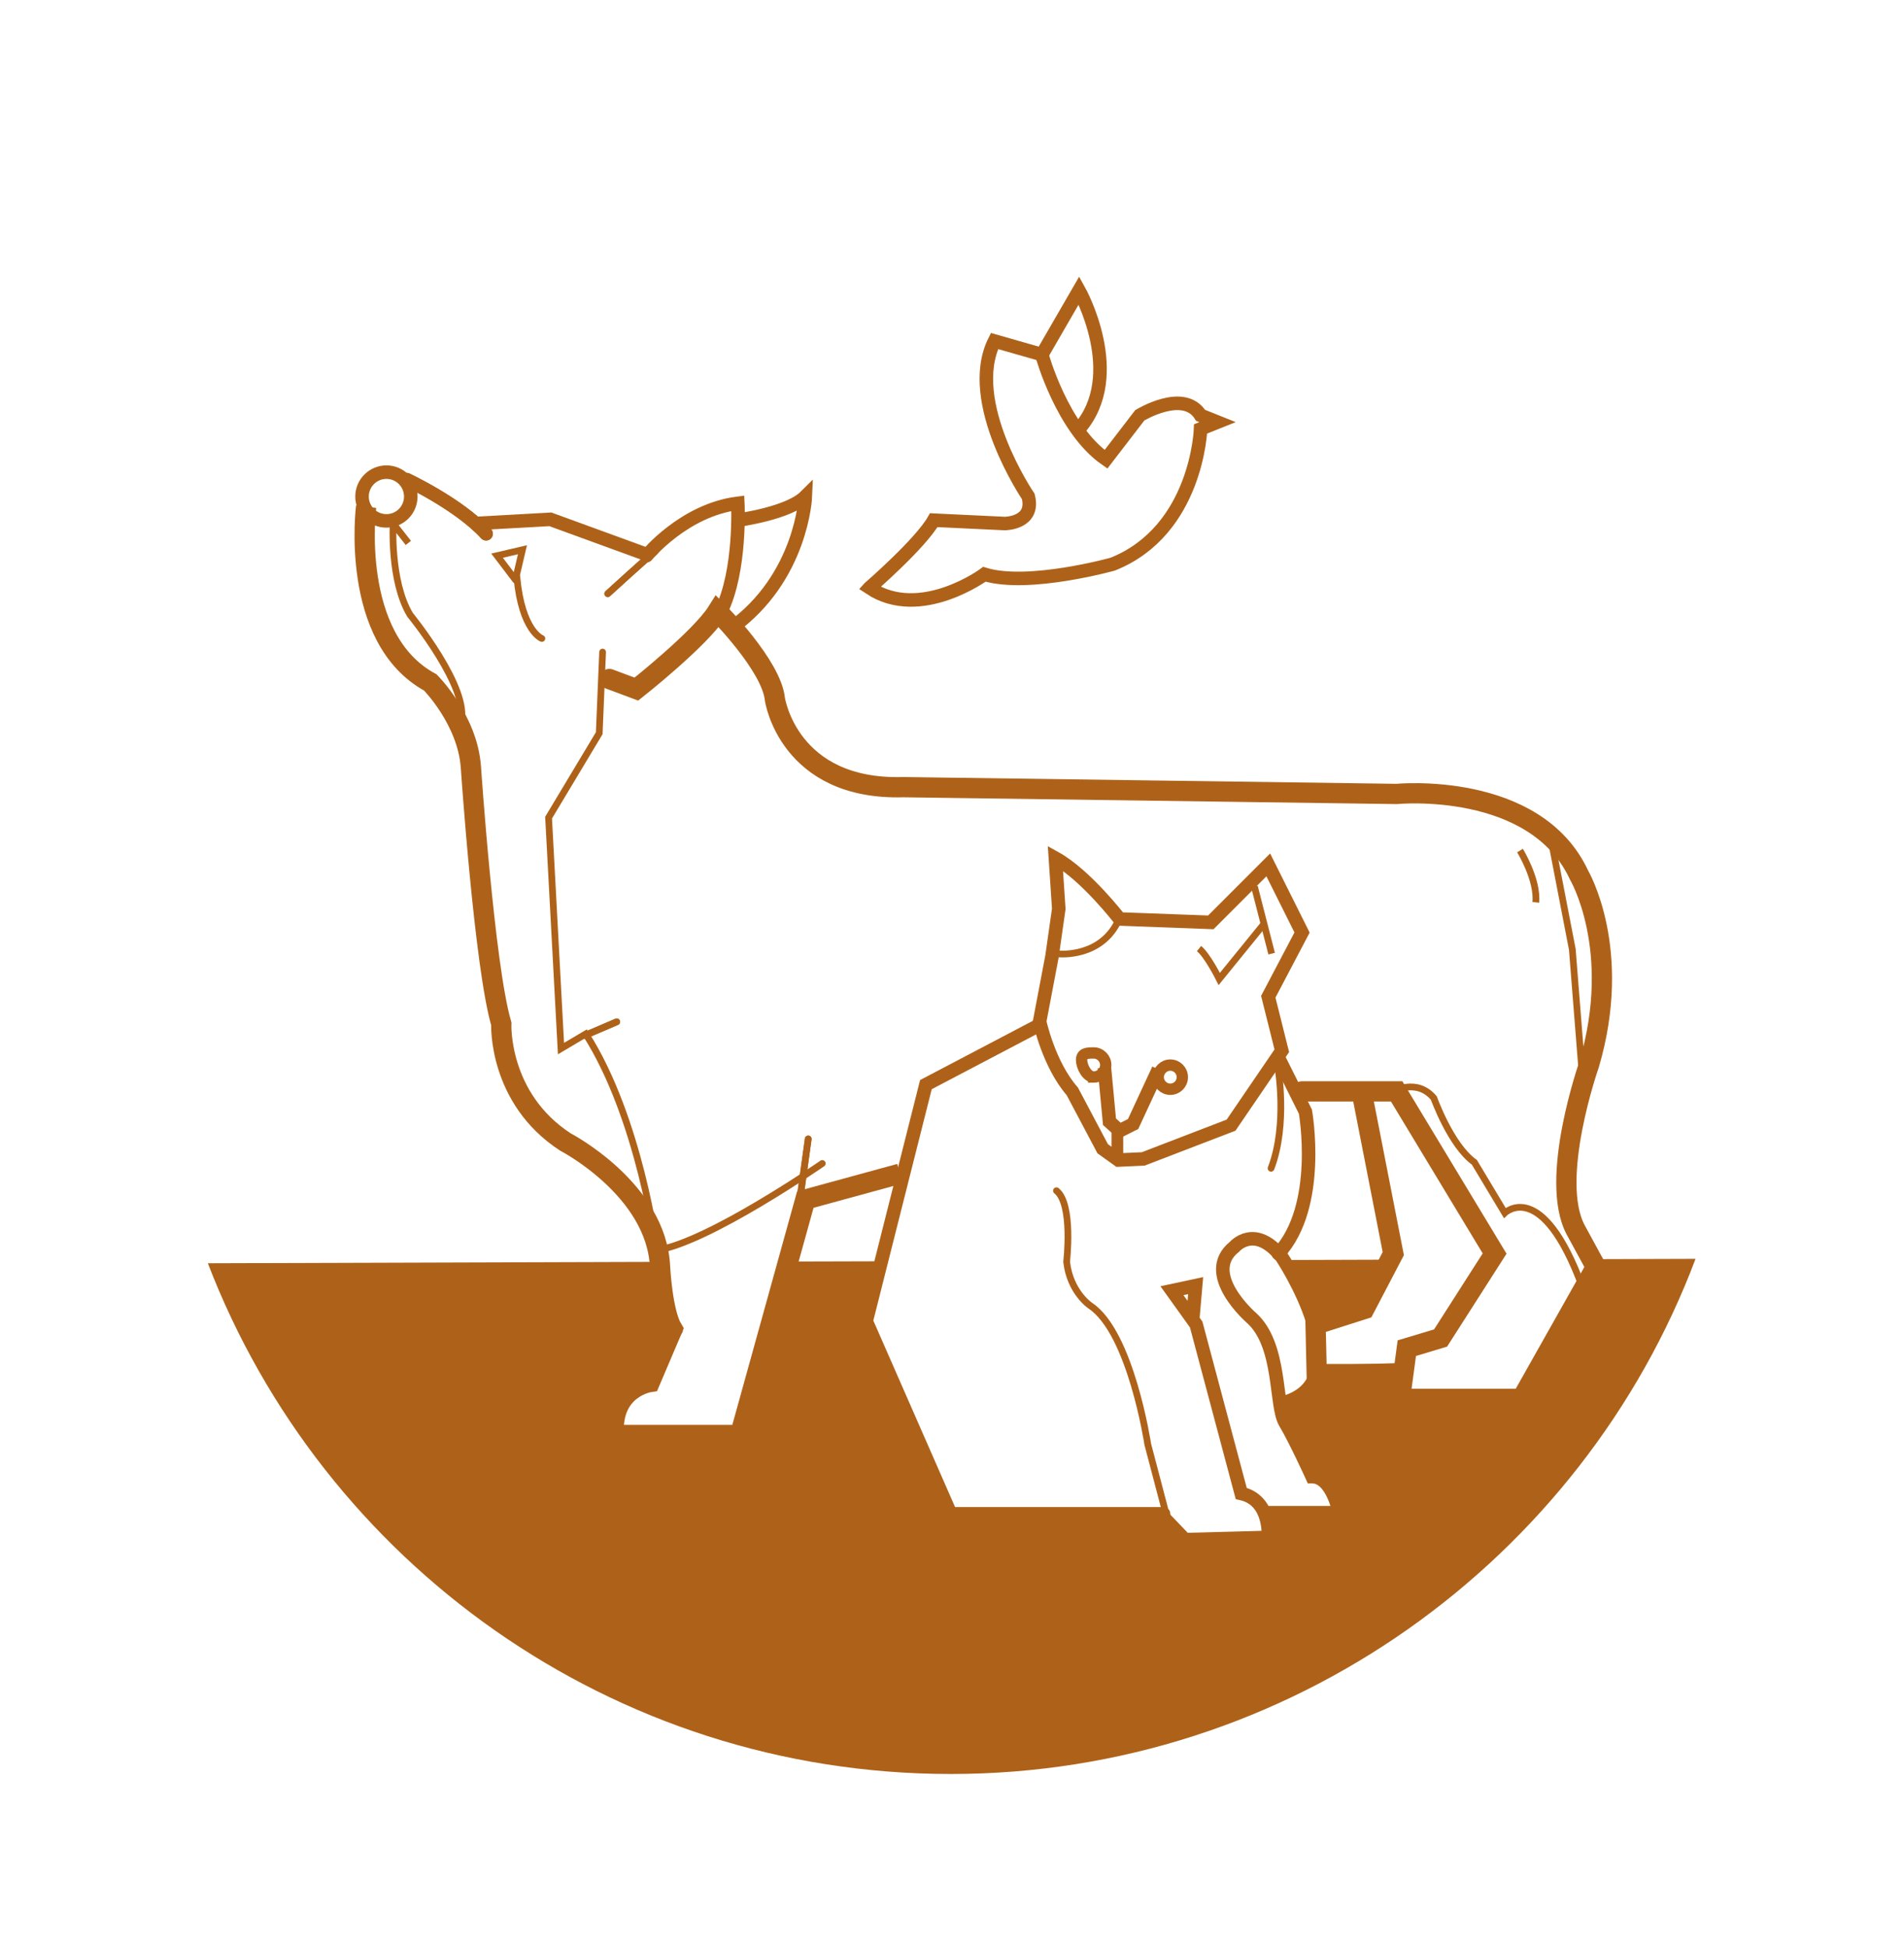 <?xml version="1.0" encoding="UTF-8"?>
<svg id="Layer_2" data-name="Layer 2" xmlns="http://www.w3.org/2000/svg" viewBox="0 0 288.63 295.18">
  <defs>
    <style>
      .cls-1, .cls-2, .cls-3, .cls-4, .cls-5, .cls-6, .cls-7, .cls-8, .cls-9, .cls-10, .cls-11, .cls-12 {
        stroke: #ae6219;
      }

      .cls-1, .cls-3, .cls-4, .cls-5, .cls-8, .cls-9, .cls-10 {
        stroke-linecap: round;
      }

      .cls-1, .cls-4, .cls-6 {
        stroke-width: 2.05px;
      }

      .cls-2, .cls-4, .cls-5, .cls-6, .cls-7, .cls-9, .cls-10, .cls-11 {
        fill: none;
      }

      .cls-2, .cls-12 {
        stroke-width: 1.72px;
      }

      .cls-3, .cls-5, .cls-7 {
        stroke-width: 1.02px;
      }

      .cls-8, .cls-9 {
        stroke-width: 1.43px;
      }

      .cls-8, .cls-13 {
        fill: #ae6219;
      }

      .cls-10, .cls-11 {
        stroke-width: 3.07px;
      }

      .cls-13, .cls-14 {
        stroke-width: 0px;
      }

      .cls-14 {
        fill: #fffaf6;
      }
    </style>
  </defs>
  <g id="initial">
    <g>
      <path class="cls-11" d="m55.5,76.78s-2.56,19.98,9.73,26.64c0,0,5.63,5.63,6.15,12.8,0,0,2.05,30.22,4.61,38.93,0,0-.51,11.27,9.73,17.92,0,0,13.83,7.17,14.34,18.95,0,0,.34,6.83,1.88,9.39l-3.42,8.03s-5.97.85-5.46,8.03h19.12l9.9-35.68,14.34-3.92"/>
      <path class="cls-10" d="m197.38,165.39h14.34l14.85,24.58-8.19,12.8-5.12,1.54-1.03,7.68h18.44l11.26-19.97-3.07-5.64c-4.1-7.68,2.04-25.09,2.04-25.09,5.12-17.41-1.53-28.68-1.53-28.68-6.66-14.34-27.66-12.29-27.66-12.29l-74.78-1.03c-17.41.51-19.46-13.32-19.46-13.32-.51-5.12-8.71-13.32-8.71-13.32-2.56,4.1-12.29,11.78-12.29,11.78l-4.1-1.53"/>
      <path class="cls-6" d="m131.82,89.07s7.69-6.66,9.73-10.24l10.75.51s4.61,0,3.58-4.1c0,0-9.73-14.34-5.12-23.56l7.17,2.05s3.08,11.27,9.73,15.87l5.12-6.66s6.66-4.09,9.22,0l2.57,1.03-2.57,1.03s-.51,15.37-13.31,20.49c0,0-12.81,3.58-19.46,1.54,0,0-9.73,7.17-17.42,2.05Z"/>
      <path class="cls-6" d="m157.94,53.74l5.63-9.73s7.17,12.8,0,21"/>
      <path class="cls-4" d="m98.02,84.21s5.63-6.91,13.83-7.94c0,0,.51,10.24-2.56,16.39"/>
      <path class="cls-6" d="m111.85,78.83s7.68-1.03,10.24-3.58c0,0-.51,12.29-11.27,19.97"/>
      <path class="cls-6" d="m58.58,78.94c2.04,0,3.69-1.65,3.69-3.69s-1.65-3.7-3.69-3.7-3.7,1.66-3.7,3.7,1.66,3.69,3.7,3.69Z"/>
      <path class="cls-7" d="m69.85,109.56c1.54-5.12-7.69-16.39-7.69-16.39-3.07-5.12-2.56-13.83-2.56-13.83l2.3,2.94"/>
      <path class="cls-4" d="m61.65,72.69s7.94,3.71,12.04,8.2"/>
      <polyline class="cls-6" points="71.9 79.34 83.42 78.7 98.53 84.21"/>
      <path class="cls-5" d="m82.14,96.76s-3.03-1.11-3.79-9.31"/>
      <path class="cls-5" d="m124.65,176.32s-17.25,11.95-25.1,13.15c0,0-2.56-19.97-10.76-32.78l-3.75,2.22-1.88-35,7.68-12.8.51-12.29"/>
      <polyline class="cls-7" points="235.28 128 238.35 143.88 239.89 163.34"/>
      <path class="cls-7" d="m211.21,165.39s3.58-2.05,6.15,1.02c0,0,2.56,7.17,6.14,9.73l4.61,7.68s5.63-5.47,11.78,11.27"/>
      <path class="cls-6" d="m159.99,130.05l.51,7.68-1.02,7.17-1.88,9.9s1.37,6.49,4.95,10.59l4.61,8.7,2.39,1.71,3.75-.17,13.32-5.12,7.69-11.27-2.05-8.19,5.12-9.73-5.12-10.25-8.71,8.71-13.83-.51s-5.12-6.66-9.73-9.22Z"/>
      <path class="cls-7" d="m160.5,144.56s6.66.68,9.22-5.46"/>
      <polyline class="cls-6" points="167.42 161.8 168.19 170 169.72 171.37 171.77 170.34 175.61 162.06"/>
      <path class="cls-2" d="m165.79,163.22c1.01,0,1.83-.82,1.83-1.82s-.82-1.83-1.83-1.83-1.83.05-1.83,1.06.82,2.59,1.83,2.59Z"/>
      <path class="cls-2" d="m177.41,165.07c1.01,0,1.82-.82,1.82-1.83s-.82-1.83-1.82-1.83-1.83.82-1.83,1.83.82,1.83,1.83,1.83Z"/>
      <polyline class="cls-4" points="157.6 155.32 140.36 164.37 131.31 200.22 144.11 229.41 176.38 229.41"/>
      <path class="cls-6" d="m175.87,229.41l3.76,3.92,12.63-.34s.51-5.64-4.1-6.66l-6.83-25.61-3.67-5.12,3.59-.77-.42,4.86"/>
      <path class="cls-6" d="m192.09,229.24h10.92s-1.02-5.46-4.1-5.46c0,0-2.56-5.63-4.1-8.2-1.54-2.56-.51-11.78-5.12-15.88,0,0-7.69-6.66-2.56-10.75,0,0,3.07-3.58,7.17,1.54,0,0,12.29,18.44.51,22.02"/>
      <path class="cls-4" d="m193.79,189.98c6.66-7.17,4.1-21.51,4.1-21.51l-4.1-8.2"/>
      <polyline class="cls-11" points="206.6 166.41 211.21 189.98 206.82 198.37 199.43 200.73 199.6 208.24 212.57 208.24"/>
      <line class="cls-2" x1="169.38" y1="171.03" x2="169.38" y2="175.8"/>
      <polyline class="cls-5" points="78.3 87.16 79.2 83.31 75.35 84.21 78.17 87.92"/>
      <path class="cls-5" d="m92.13,89.97s5.89-5.38,7.17-6.4"/>
      <line class="cls-5" x1="88.71" y1="156.9" x2="93.49" y2="154.85"/>
      <line class="cls-5" x1="122.52" y1="172.6" x2="121.15" y2="182.51"/>
      <path class="cls-5" d="m176.55,228.6l-2.56-9.73s-2.56-16.91-8.71-21c0,0-3.08-2.05-3.59-6.66,0,0,1.02-8.71-1.54-10.76"/>
      <path class="cls-5" d="m193.71,161.68s1.53,8.71-1.03,15.37"/>
      <path class="cls-7" d="m230.42,128.9s2.73,4.44,2.39,7.85"/>
      <line class="cls-7" x1="190.16" y1="134.35" x2="192.77" y2="144.52"/>
      <path class="cls-7" d="m191.49,140.16l-6.66,8.2s-1.79-3.58-3.07-4.61"/>
      <path class="cls-13" d="m241.43,190.81l-10.92,21.19h-17.75s0-5.45,0-5.45l-12.64.36-.68-6.13,6.49-2.38,4.44-7.5-15.7.05,5.12,11.96-1.36,7.53-3.94,2.22,4.17,10.64,3.87,3.05-.08,2.46-10.14.34-.06,3.9-12.26-.04-3.75-3.73-32.1.03-12.97-29.34,2.39-8.83-14.34.04-6.49,24.94-18.79.03-.04-4.05,4.83-2.8,4.78-7.5-3.75-10.57-68.25.21c17.38,45.26,61.25,77.4,112.63,77.4s95.7-32.45,112.89-78.07l-15.58.05Z"/>
      <path class="cls-1" d="m61.65,72.69s7.94,3.71,12.04,8.2"/>
      <line class="cls-12" x1="169.38" y1="171.03" x2="169.38" y2="175.8"/>
      <path class="cls-3" d="m92.13,89.97s5.89-5.38,7.17-6.4"/>
      <line class="cls-3" x1="88.71" y1="156.9" x2="93.49" y2="154.85"/>
      <line class="cls-3" x1="122.52" y1="172.6" x2="121.15" y2="182.51"/>
    </g>
  </g>
</svg>
